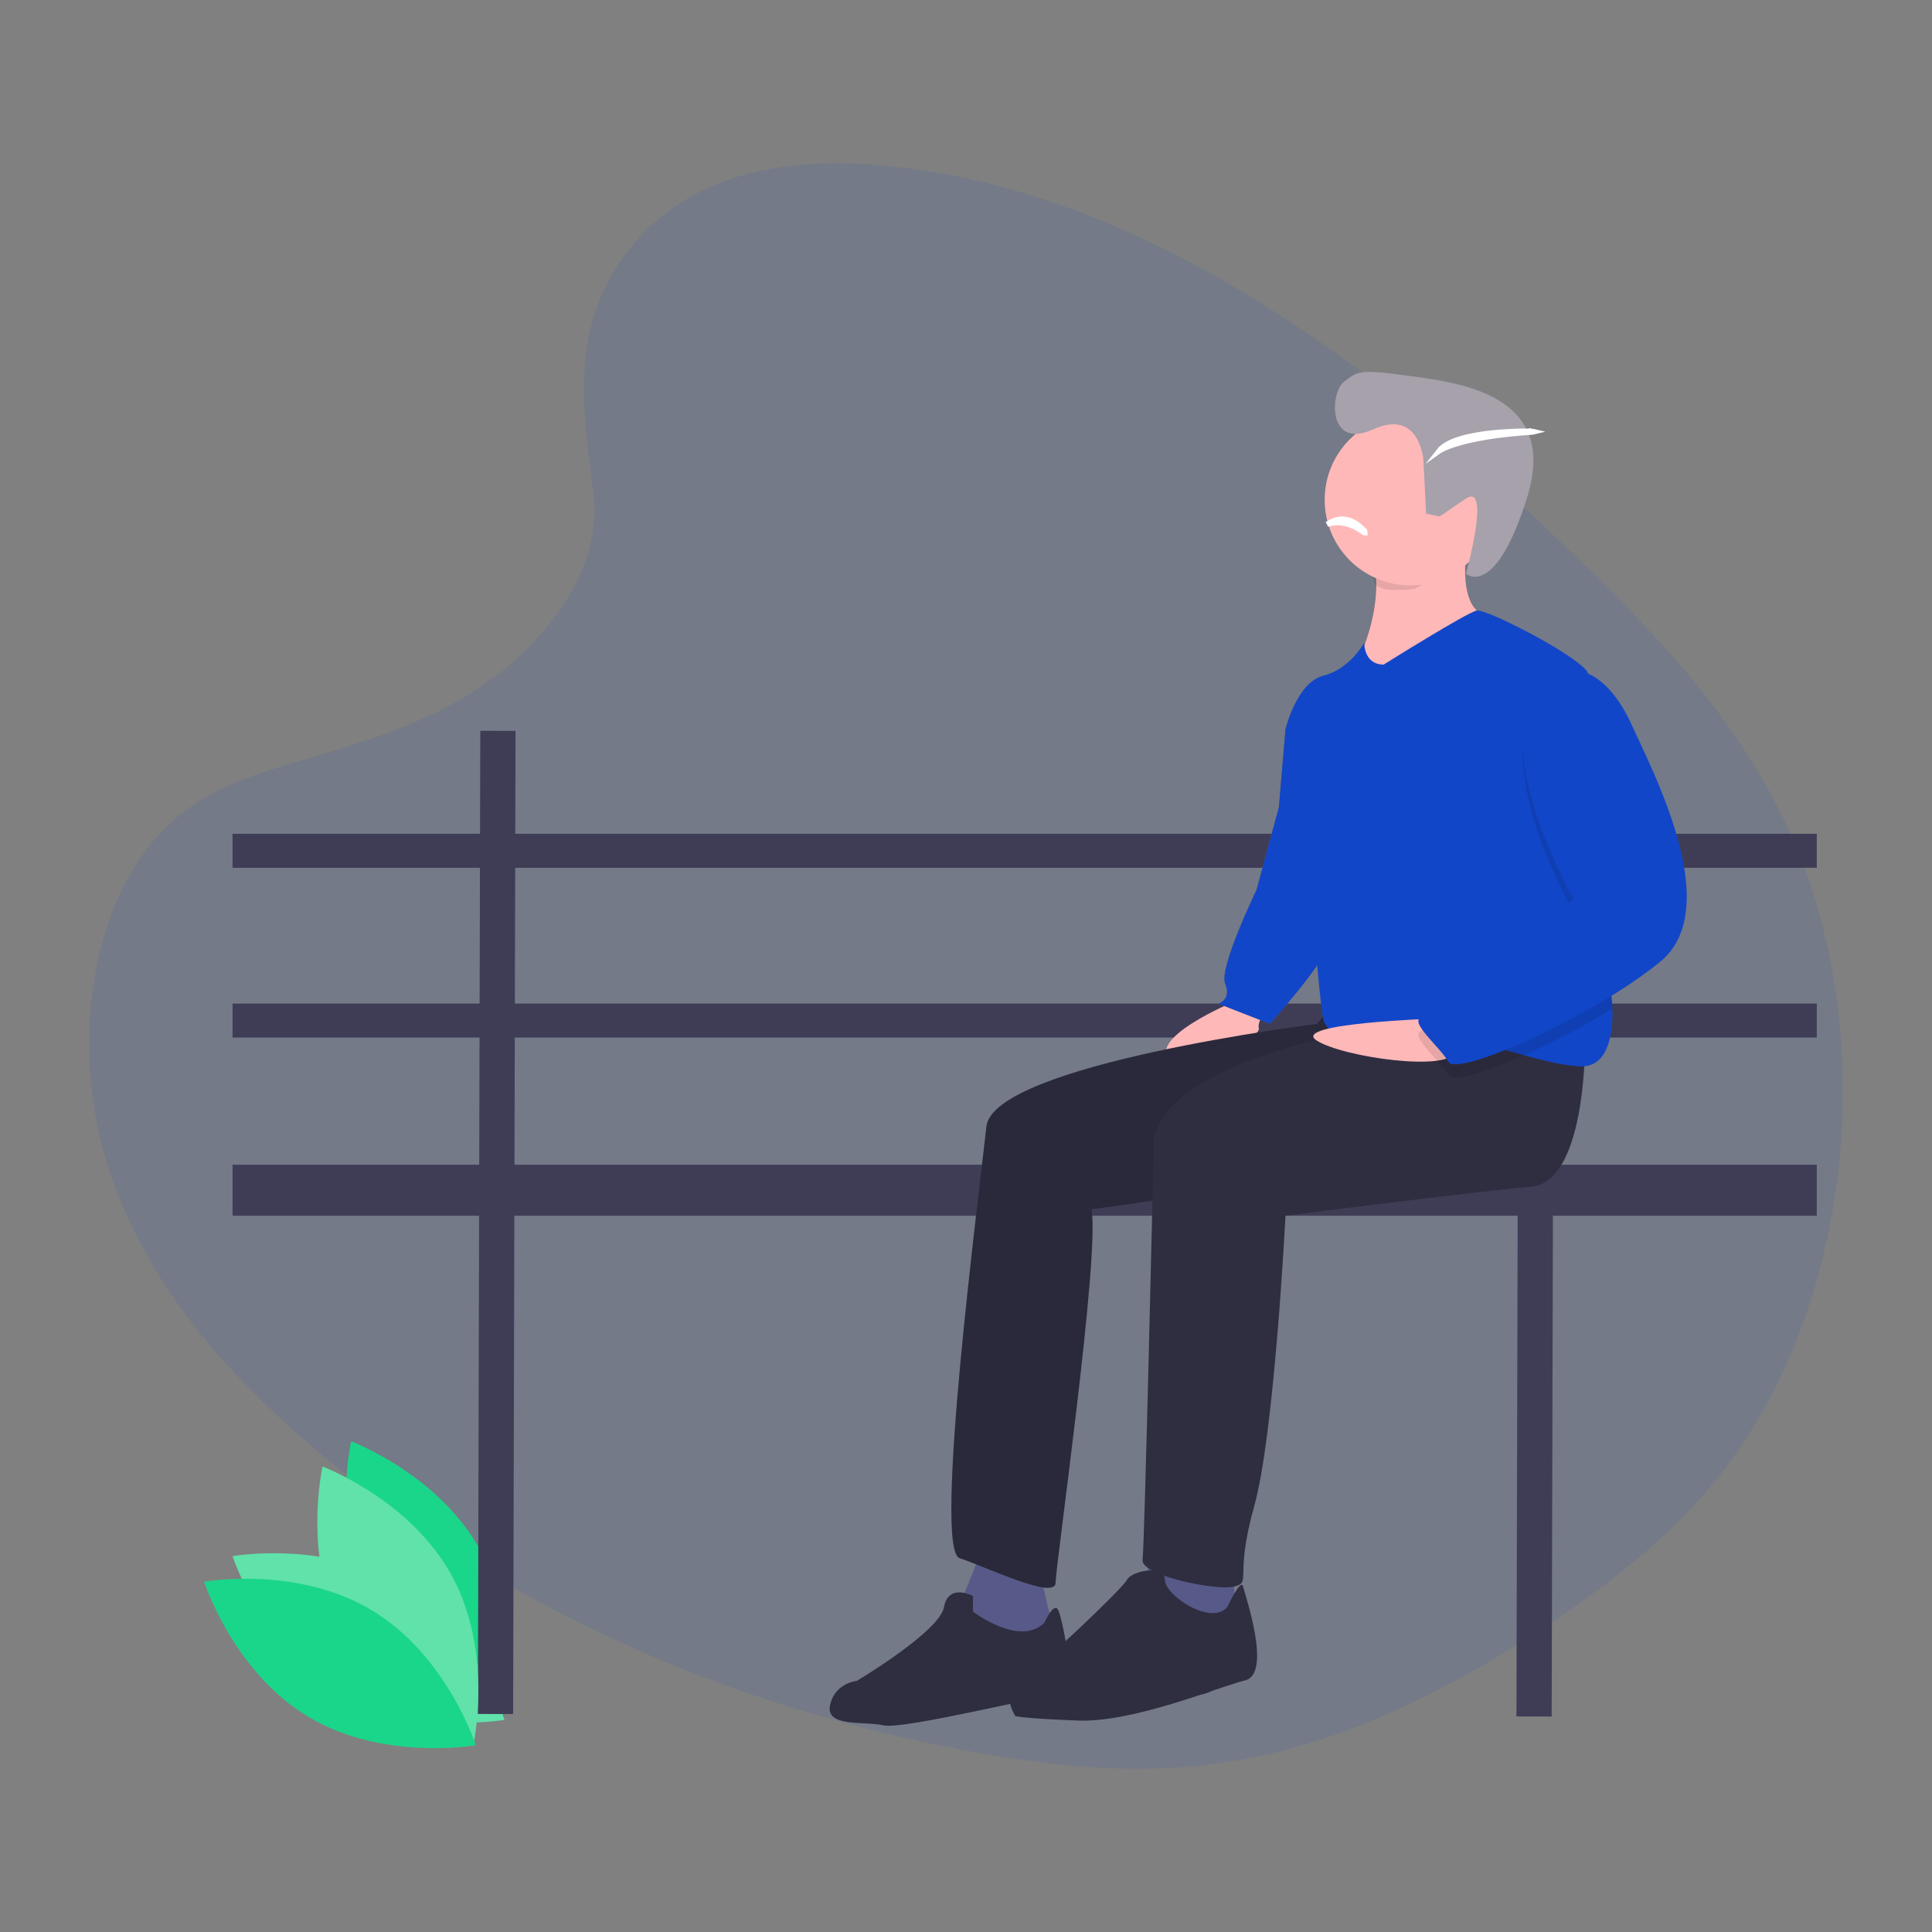 <?xml version="1.0" encoding="UTF-8"?>
<!-- Generator: Adobe Illustrator 24.2.0, SVG Export Plug-In . SVG Version: 6.00 Build 0)  -->
<svg xmlns="http://www.w3.org/2000/svg" xmlns:xlink="http://www.w3.org/1999/xlink" version="1.1" id="Livello_1" x="0px" y="0px" viewBox="0 0 1080 1080" style="enable-background:new 0 0 1080 1080;" xml:space="preserve">
<rect x="0" y="0" width="1080" height="1080" fill="#808080" stroke="none"/>
<style type="text/css">
	.st0{opacity:0.1;fill:#1246C8;enable-background:new    ;}
	.st1{fill:#1AD68A;}
	.st2{fill:#60E2AA;}
	.st3{fill:#3F3D56;}
	.st4{fill:#2F2E41;}
	.st5{fill:#FFB8B8;}
	.st6{fill:#575A88;}
	.st7{fill:#1246C8;}
	.st8{opacity:0.1;enable-background:new    ;}
	.st9{fill:#9F616A;}
	.st10{fill:#A6A1AB;}
	.st11{fill:#FFFFFF;stroke:#FFFFFF;stroke-width:3;stroke-miterlimit:10;}
</style>
<path class="st0" d="M352.6,138.3c33.3-41.3,85.5-49.7,133-46.4c149.3,10.3,284,110.7,400.5,224.2c42.2,41.1,83.7,85.4,111.1,142  c55.8,115.2,39.2,274.8-38.3,369.6c-26.4,32.3-58.4,57-91.2,79c-58.4,39-121.3,70.3-187.6,79.2c-47.2,6.4-95.1,1.2-142-7.7  c-131.2-24.8-260-79.6-368-173.3c-47.3-41.1-92-92.2-111.5-158.7S51.6,495.3,100,456c20-16.3,43.9-23.6,67.3-30.6  c34.4-10.2,69.5-20.2,100.5-40.8c32.1-21.4,70.1-62.6,63.8-109.9C324.8,224,319.3,179.5,352.6,138.3z"></path>
<path class="st1" d="M207.9,900.2c23.2,43.1,72.6,61.6,72.6,61.6s11.6-51.4-11.6-94.5c-23.2-43.1-72.6-61.6-72.6-61.6  S184.6,857.1,207.9,900.2z"></path>
<path class="st2" d="M223.9,886c42,25.2,58.1,75.4,58.1,75.4s-51.9,9.2-93.8-16S130,869.9,130,869.9S181.9,860.7,223.9,886z"></path>
<rect x="130" y="466.1" class="st3" width="885.6" height="19"></rect>
<rect x="130" y="561" class="st3" width="885.6" height="19"></rect>
<rect x="130" y="651.1" class="st3" width="885.6" height="28.5"></rect>
<rect x="2.8" y="673.5" transform="matrix(2.437988e-03 -1 1 2.437988e-03 -406.366 959.275)" class="st3" width="549.6" height="19.7"></rect>
<rect x="583.4" y="674.9" transform="matrix(2.437988e-03 -1 1 2.437988e-03 171.378 1541.26)" class="st3" width="549.6" height="19.7"></rect>
<g>
	<path class="st4" d="M650.6,905.5c-1.7,7.7-4.8,15.2-5,23.2c-0.2,7.9,3.7,16.7,11.2,19c3.6,0.8,7.4,0.9,11,0.1   c4-0.5,8.3-1.2,11.3-3.9c4.3-3.7,4.8-10.1,4.8-15.8c0.2-28.2-3.2-56.4-6.7-84.4c-0.1-0.4-18.4-0.9-20.2,0   c-5.3,2.5-4.9,8.5-4.9,13.6C651.9,873.4,654.1,889.7,650.6,905.5z"></path>
	<path class="st5" d="M689.9,559.9c0,0-51.2,21.2-34.9,33.7c16.2,12.5,49.9-15,48.7-18.7c-1.2-3.7,5-12.5,5-12.5L689.9,559.9z"></path>
	<path class="st6" d="M734.8,392.6l-16.2,15l-3.7,43.7l-12.5,46.2c0,0-21.2,43.7-17.5,52.4c3.7,8.7-3.7,11.2-3.7,11.2l28.7,11.2   c0,0,31.2-34.9,31.2-42.4S734.8,392.6,734.8,392.6z"></path>
	<path class="st7" d="M734.8,392.6l-16.2,15l-3.7,43.7l-12.5,46.2c0,0-21.2,43.7-17.5,52.4c3.7,8.7-3.7,11.2-3.7,11.2l28.7,11.2   c0,0,31.2-34.9,31.2-42.4S734.8,392.6,734.8,392.6z"></path>
	<path class="st6" d="M581.3,878.4c0,0,6.2,28.7,7.5,31.2s-23.7,11.2-23.7,11.2l-30-21.2c0,0,12.5-27.5,12.5-32.5L581.3,878.4z"></path>
	<path class="st4" d="M744.8,562.4l-8.7,10c0,0-181,22.5-184.7,57.4c-3.7,34.9-30,236.2-15,241.2s53.7,23.7,53.7,13.7   c0-10,25-183.7,20-208.7c0,0,215.9-27.5,220.9-58.7c5-31.2-5-44.9-5-44.9L744.8,562.4z"></path>
	<path class="st8" d="M744.8,562.4l-8.7,10c0,0-181,22.5-184.7,57.4c-3.7,34.9-30,236.2-15,241.2s53.7,23.7,53.7,13.7   c0-10,25-183.7,20-208.7c0,0,215.9-27.5,220.9-58.7c5-31.2-5-44.9-5-44.9L744.8,562.4z"></path>
	<path class="st4" d="M583.8,907.1c0,0,5-11.2,7.5-7.5c2.5,3.7,11.2,47.4,2.5,47.4s-88.6,20-99.8,17.5c-11.2-2.5-32.5,1.2-30-11.2   c2.5-12.5,15-13.7,15-13.7s46.2-27.5,48.7-41.2c2.5-13.7,16.2-6.2,16.2-6.2v8.7C543.9,900.9,570.1,920.9,583.8,907.1z"></path>
	<path class="st9" d="M821,297.8c0,0-8.7,42.4,10,46.2c18.7,3.7-23.7,28.7-23.7,28.7l-27.5,15l-20-20c0,0,18.1-36.8,4.4-64.3   C750.4,275.9,821,297.8,821,297.8z"></path>
	<path class="st5" d="M759.8,367.7l20,20l27.5-15c0,0,42.4-25,23.7-28.7c-12-2.4-12.7-20.8-11.7-33.7c0.3-4.2,0.9-8.4,1.7-12.5   c0,0-70.5-21.8-56.8,5.6c2.1,4.2,3.5,8.8,4.3,13.4C772.7,341.5,759.8,367.7,759.8,367.7z"></path>
	<polygon class="st6" points="689.9,878.1 689.9,906.9 642.5,906.9 638.7,895.6 643.7,865.7  "></polygon>
	<path class="st4" d="M885.9,587.3c0,0,0,73.6-30,76.1c-30,2.5-137.3,16.2-137.3,16.2S712.4,802,701.1,842   c-11.2,39.9-1.2,42.4-11.2,44.9c-10,2.5-52.4-6.2-51.2-15c1.2-8.7,6.2-229.7,6.2-229.7s-11.2-47.4,138.5-69.9L885.9,587.3z"></path>
	<path class="st4" d="M686.2,898.1c0,0,7.5-16.2,8.7-11.2c1.2,5,16.2,48.7,1.2,52.4s-62.4,23.7-93.6,22.5s-34.9-2.5-34.9-2.5   s-8.7-12.5,2.5-20s57.4-51.2,59.9-56.2c2.5-5,21.2-8.7,21.2,0C651.2,891.9,677.4,909.3,686.2,898.1z"></path>
	<path class="st8" d="M764.2,313.5c2.1,4.2,3.5,8.8,4.3,13.4c6.2,3.8,10.4,2.8,18.2,2.8c11.6,0,16.2-14.8,23.7-22.5   c0.6-7.1,10.6,0.6,10.6,0.6S750.4,286,764.2,313.5z"></path>
	<circle class="st5" cx="788.3" cy="279.4" r="47.8"></circle>
	<path class="st7" d="M718.6,407.6c0,0,6.2,44.9,10,61.2c3.7,16.2,8.7,91.1,11.2,101.1c2.5,10,17.5,12.5,47.4,8.7   c1.9-0.2,3.8-0.4,5.7-0.4c18.4-0.6,39.6,6.3,59.1,11.7c11.2,3.1,22,5.7,31.4,6.2c14.2,0.6,18.4-15.1,17.9-32.2   c-0.5-15.9-5-32.9-9.2-38.9c-7.6-10.8-0.1-108.1-2.9-140.2v0c-0.4-4.9-1.1-8.3-2.1-9.6c-7.5-10-56.2-34.9-61.6-33.9   c-5.4,1-52,30.2-52,30.2c-11.2,0-10.9-12.2-10.9-12.2s-7.9,14.7-22.8,18.4S718.6,407.6,718.6,407.6z"></path>
	<path class="st5" d="M802.1,569.4c0,0-80.4,2.6-66.3,12.1s76.5,18.3,77.7,5.8C814.7,574.9,802.1,569.4,802.1,569.4z"></path>
	<path class="st8" d="M792.9,578.2c-0.3,4.8,12.6,15.6,16.8,22.9c2.3,4,20.2-1.3,42.3-11.2c17-7.6,33.4-16.3,49.3-26   c-0.5-15.9-5-32.9-9.2-38.9c-7.6-10.8-0.1-108.1-2.9-140.2v0c-0.7-0.3-1.4-0.6-2.1-0.8h-15C821,407.6,879.6,510,879.6,510   s-77.4,63.7-84.9,66.2C793.7,576.3,793,577.1,792.9,578.2z"></path>
	<path class="st7" d="M872.1,376.4h15c0,0,13.7,3.7,25,28.7c11.2,25,52.4,102.3,16.2,132.3c-36.2,30-113.6,64.9-118.6,56.2   c-5-8.7-22.5-22.5-15-25c7.5-2.5,84.9-66.2,84.9-66.2S821,400.1,872.1,376.4z"></path>
	<path class="st10" d="M795.7,257.2c0,0-2.1-29-28-17.2s-24.2-20.8-16.4-26.6s7.6-7.2,36.2-3.3c28.6,3.9,84.1,10.4,66.2,67.9   c-18,57.5-34.2,42.7-34.2,42.7s14.3-51.7-0.2-41.9l-14.5,9.9l-7.6-1.6L795.7,257.2z"></path>
</g>
<path class="st2" d="M191.9,914.3c23.2,43.1,72.6,61.6,72.6,61.6s11.6-51.4-11.6-94.5c-23.2-43.1-72.6-61.6-72.6-61.6  S168.7,871.2,191.9,914.3z"></path>
<path class="st1" d="M207.9,900.2c42,25.2,58.1,75.4,58.1,75.4s-51.9,9.2-93.8-16c-42-25.2-58.1-75.4-58.1-75.4  S165.9,874.9,207.9,900.2z"></path>
<path class="st11" d="M741.9,293.1c0,0,9.3-4.1,20.7,4.7c0,0,0,0,0.2,0c0,0,0,0,0.2,0c0-0.2-0.2-0.4-0.2-0.4l0,0l0,0  c0-0.2,0-0.4,0-0.6l-0.2-0.2C762.1,296.6,753.8,285,741.9,293.1z"></path>
<path class="st11" d="M804.4,252.1c0,0,11.2-8,52.4-10.6c0,0,0,0,0.4-0.1l0.4-0.1c-0.4-0.1-0.8-0.1-1.2-0.1l0,0l0,0  c-0.4-0.1-0.8-0.1-1.2-0.3l-1.2,0.1C854.2,241.1,813.5,240.4,804.4,252.1z"></path>
</svg>
